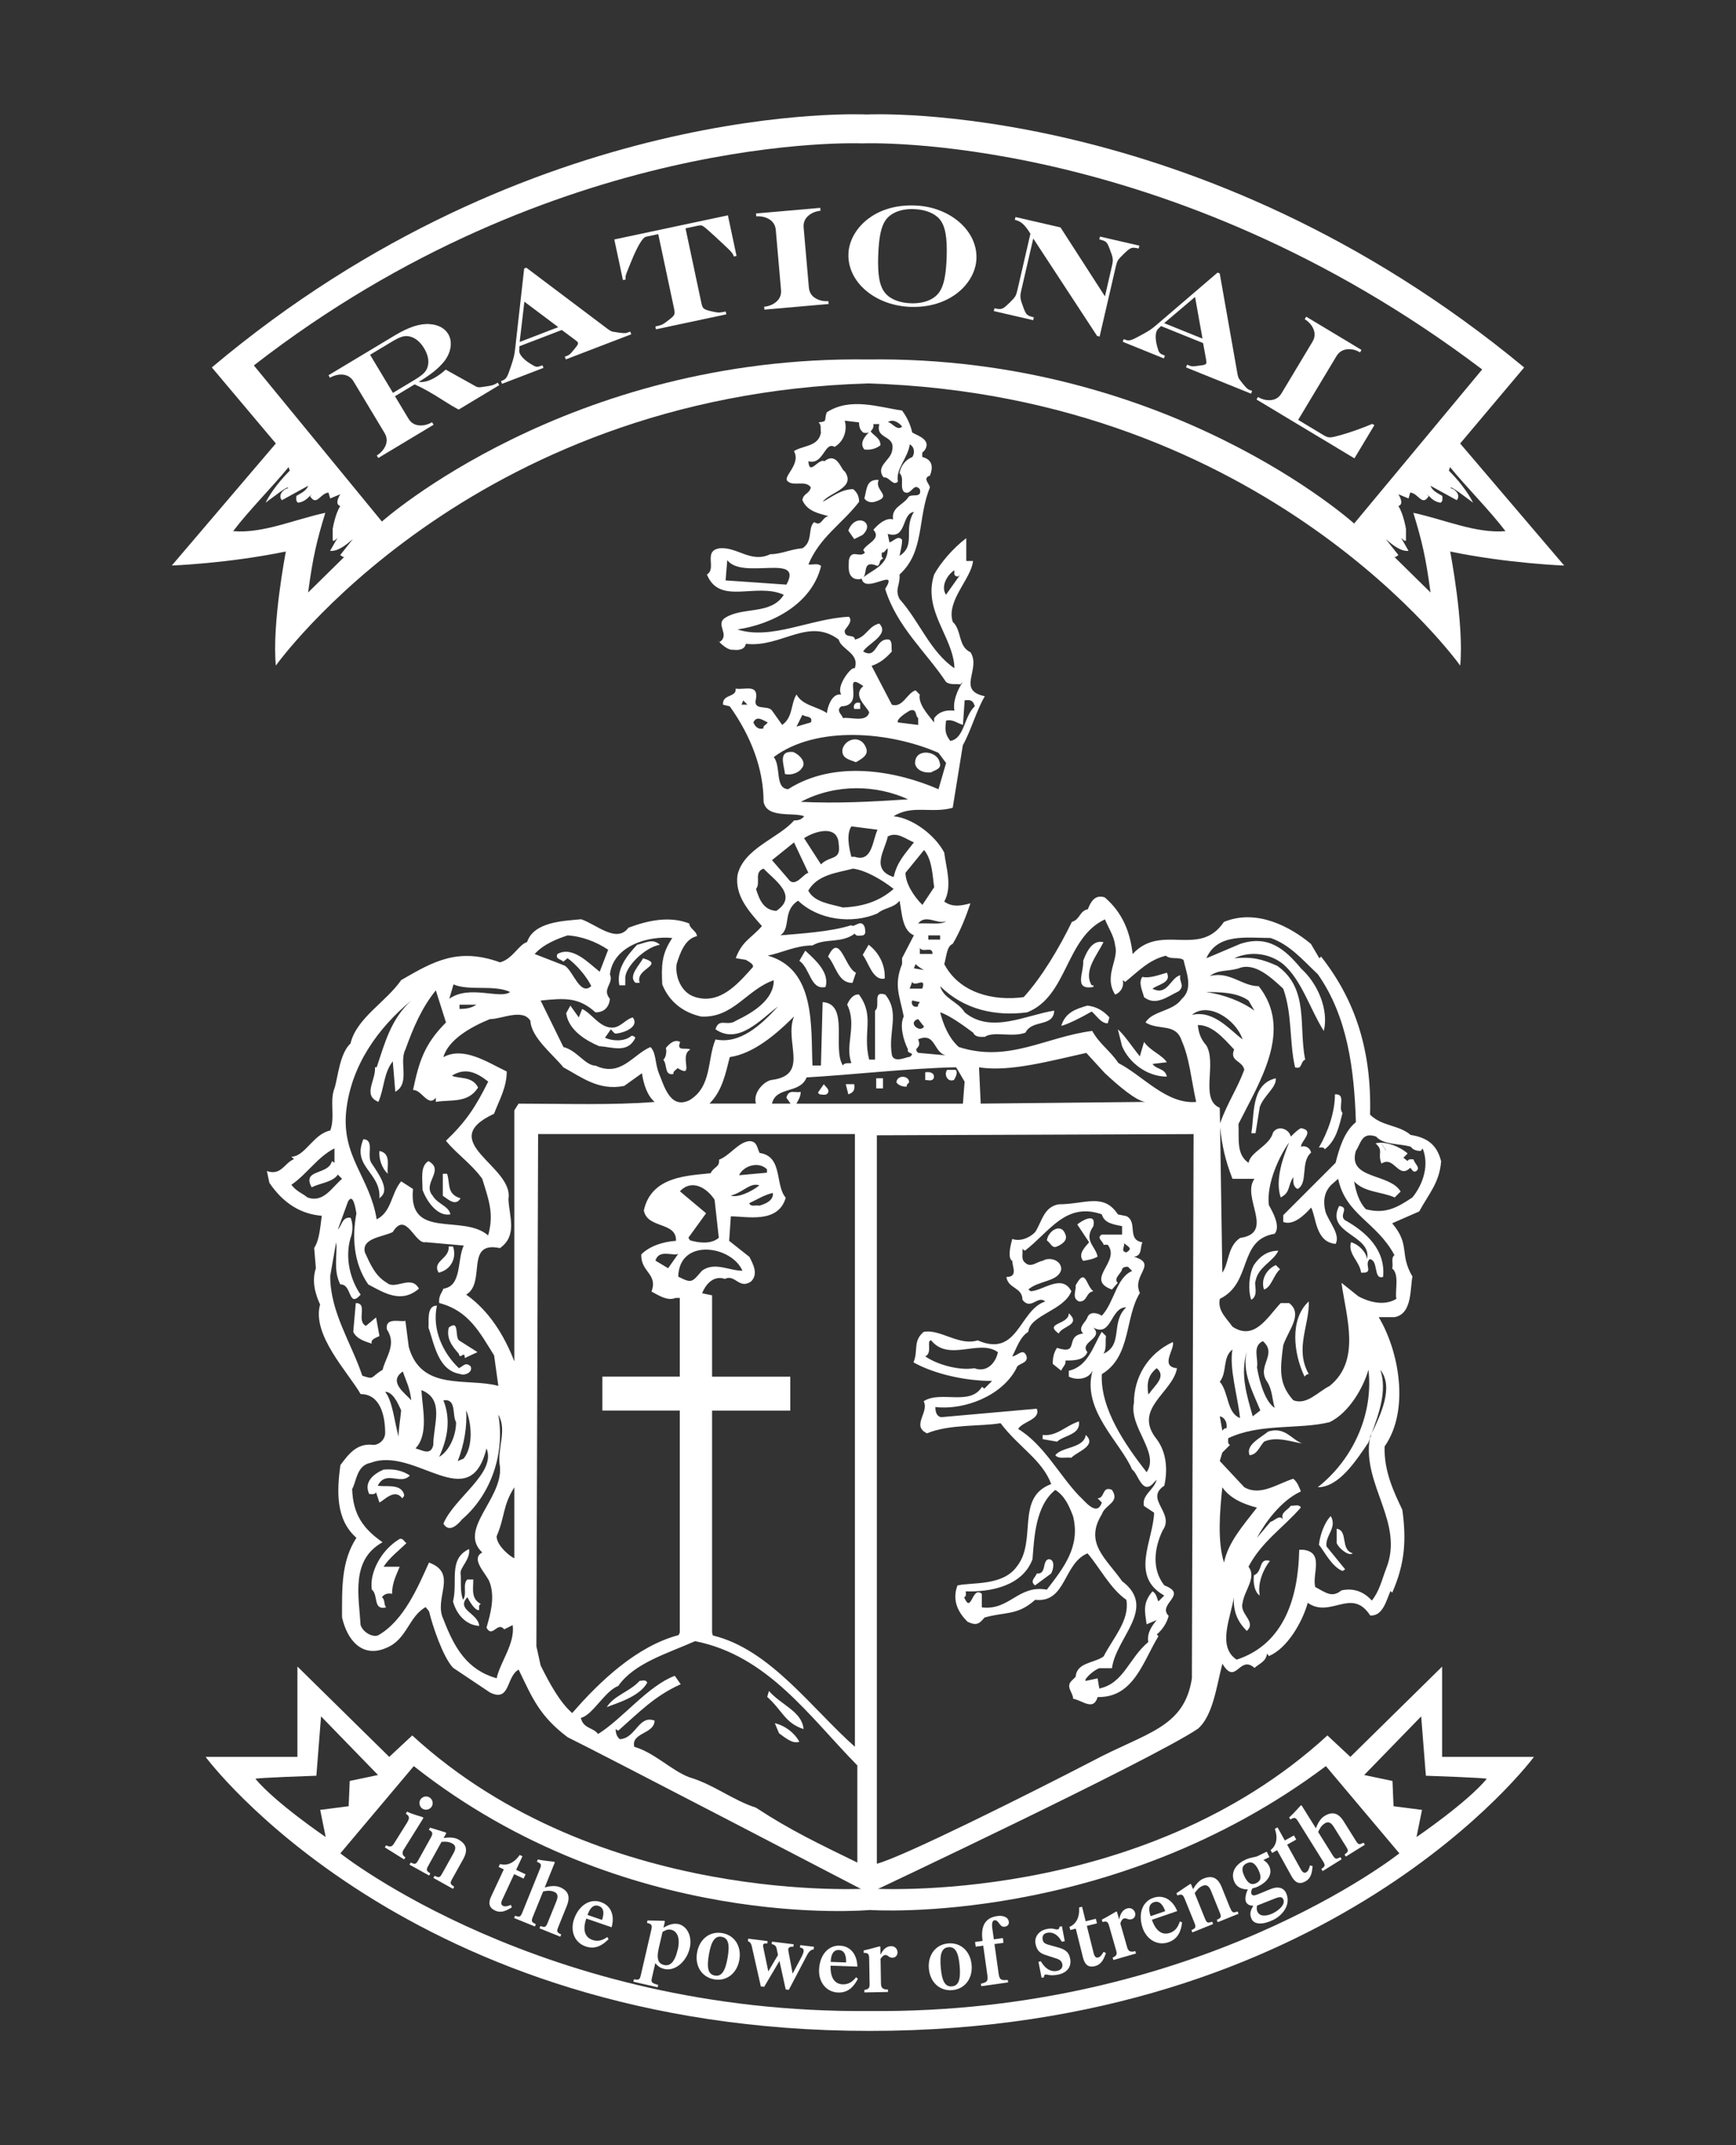 <?xml version="1.0" encoding="UTF-8"?><svg xmlns="http://www.w3.org/2000/svg" viewBox="0 0 481.89 595.28"><rect x="0" y="0" width="481.89" height="595.28" fill="#333333" stroke="none"/><defs><style>.c{fill:#fff;}</style></defs><g id="a"/><g id="b"><g><path class="c" d="M323.2,439.94c-3.52-4.45-2.82-10.32-.47-15.24,3.52-4.92-5.16-8.68,.47-12.43,.93-4.22,.7-9.14-2.11-12.89-6.8-8.45,4.46-12.9,5.63-19.7-4.92-.47-.47-5.39-1.17-7.27-7.04,3.29-10.79,9.86-10.79,16.89-1.41,6.8,7.27,13.84,3.52,19.23-5.86-7.51-12.9-17.59-12.43-27.21,8.21-4.92,6.33-15.72,10.56-22.51-2.35-5.16,5.16-7.97-1.64-10.08,2.35-.24,1.64-2.58,2.35-3.99-4.45-.7-1.17-5.63-4.45-7.27l-2.35-.47c-3.99-6.1-9.15-2.81-16.42-2.81-4.22,.7-4.69,4.92-6.57,7.73-1.88,1.88-4.45,2.58-6.33,1.88-.47,1.64-1.4,5.39,0,6.1,0,1.64,1.64,4.46-1.64,4.46,.47,3.29,4.46,2.81,4.46,6.33,2.35,3.05,4.22-1.4,6.33,.47-7.27,2.34-7.5,15.71-18.76,10.79-5.16,1.64-10.55-3.29-15.01-2.34-3.05,2.58-1.41,5.16-2.81,8.44,5.86,3.29,14.54,5.16,21.81,5.16l-2.11,2.11-.7-.47c-3.28,5.39-11.49,.94-16.18,3.99,1.64,3.05-3.52,6.8,.94,8.91,6.1-2.58,15.01-1.88,20.41-2.82,5.16,6.8,11.49,10.09,14.07,16.89-10.09,3.75-3.75,15.72-9.62,22.98-3.99,5.39-12.43,4.22-16.42,5.16-1.64,4.46,.47,7.74,2.81,10.08,2.11,.94,3.05,.94,4.69-1.17,5.63-1.64,9.15-.47,14.07-4.92,8.68,.93,7.74-10.08,14.54-12.9,3.28,3.76,6.33,9.85,10.79,12.9,.94,5.63-3.52,10.32-6.33,15.71-2.58,1.88-7.51,1.64-7.74,5.63l-1.18,1.17c-1.64,1.64,.47,3.29,.47,4.93,2.58,.47,5.63,3.52,6.8-.47,10.08,.24,12.66-10.08,16.89-16.89l-.47-.47c1.64-1.4,2.82-3.28,3.29-5.16-3.29-3.29,5.63-5.87-1.17-8.45Zm-2.11-60.27c2.82,2.35-.7,4.92-1.88,6.8l-.47,.47c-.47-3.28,0-5.39,2.34-7.27Zm-9.09-34.74c1.09,1.07,2.63,1.42,.65,2.61-1.73-.39-.31-1.56-.65-2.61Zm-41.57,34.74c-3.52,.7-9.85-.7-13.6-3.28,2.11-.93,.23-4.45,1.64-4.45,4.92,6.09,13.37-.47,18.53,3.28-.47,2.58-2.81,5.86-6.57,4.45Zm20.17,61.45c-7.98-1.41-10.32,5.86-18.06,4.93v-3.76c-2.81-2.35-2.81,5.86-4.92,.94,.7-.24,.47-.94,.47-1.64,6.8,.23,15.71-1.41,18.52-8.91,.47-5.63,.71-14.77,6.33-19.23,2.58,1.64,3.75,4.22,4.92,7.27,2.11,8.45-2.58,14.3-7.27,20.4Zm30.96,3.28c-.47-.94-.47-2.11-1.64-2.81-2.82,3.28-2.11,5.63-1.64,9.14l2.81-1.17c-1.17,1.41-2.81,3.52-2.34,6.1-5.39,4.46-6.8,11.49-13.6,12.9l-.47-2.82-3.29,.7c-.7-.23,1.88-2.81,3.75-3.52h3.52c1.17-8.68,12.67-16.65,2.81-24.16-4.45-6.33-10.55-10.55-5.63-18.53,.94-2.82,5.16-3.28,2.82-6.8-2.82-1.18-1.88,2.34-3.98,2.34l1.17,1.18c-1.41,4.22-4.92-.7-6.33-1.88-5.39-5.63-9.85-14.3-16.89-18.53,1.17-2.11,6.33-2.58,5.16-5.63l-26.5,2.35c-1.41-.23-1.64-1.64-1.64-2.81,7.97,.93,18.53-3.05,22.51-10.79,.24-1.4,3.28-1.17,2.81-3.28-.93-2.58-2.58,0-3.99,0,1.17-2.11,2.11-5.39,4.46-6.8,.47-4.69,9.85-5.86,11.96-11.26-2.58-4.93-7.74-.23-11.25,0l-.71-.47c2.82-2.58,8.45-2.11,9.15-5.63,0-2.58-3.28-3.52-5.16-2.35-1.64,.23-3.28,2.11-4.93,.47-1.17-.94-.47-2.58-.7-3.75l.7,.47c6.8-5.16,11.26-13.6,21.34-10.09,.7,2.58,3.52,2.82,5.63,3.29v2.34h-5.63c-1.64,.94,.47,1.88,.47,2.82h1.17c3.75,4.69-6.57,9.61,1.17,12.43l1.64-1.88c-1.41-1.17,1.17-2.81,1.17-3.75,.24-.7,1.17-.7,1.64-.7l1.17,1.17c-4.45,1.87-4.92,8.68-8.44,12.43-.94-.7-3.28-1.41-3.99,.46-.47,1.41-2.82,2.82-1.17,4.46-5.39,.71-.7,6.1-7.27,3.99-.94,1.41-1.17,2.81-1.17,4.45l2.34,1.87c.47-1.17,1.41-1.64,1.17-2.81,2.35,0,5.16,0,6.1-2.34-2.35-2.82,4.69-3.75,1.64-6.8,5.16,2.82,4.69-5.63,9.15-5.63-4.46,4.22-.7,10.32-6.33,12.9,.94-1.41,.47-3.29,.7-4.92l-1.17-1.17c-2.34,3.76-3.75,9.62-9.14,10.79v1.64c2.19,1.1,5.61,.76,6.62-1.77-3.19,10.99,7.74,19.97,10.96,27.57,1.64,.94,2.82,7.51,6.1,3.52l.7-.7c-.7,2.82-4.22,4.22-3.52,7.27l2.81,1.87c-.23,7.74-6.8,17.59,2.82,22.99l-1.64,1.64Z"/><path class="c" d="M300.68,349.88c1.41-.23,2.82-.47,3.99-1.17-.47-2.81-3.99-4.46-1.17-8.44,.94-4.23-3.75-1.17-4.46-.47l3.28,4.92c-.94,1.17-3.28,3.28-1.64,5.16Z"/><path class="c" d="M290.6,344.25c.94,.47,1.41,2.35,2.81,1.64,1.17-.47,3.05-1.64,2.35-3.29-1.17-3.52-4.92-.94-5.16,1.64Z"/><path class="c" d="M299.51,361.14c2.35,.23,1.88-2.58,3.99-2.81-2.11-1.64-2.11-6.8-4.92-1.64,.23,1.41-1.18,3.52,.94,4.46Z"/><path class="c" d="M293.88,370.05c.94-2.11,6.33-2.35,2.81-5.63,0,3.28-7.03,2.58-2.81,5.63Z"/><path class="c" d="M299.51,394.44c-3.75,1.17-6.1,4.22-10.08,3.75v1.17l3.98,.7c2.11-1.88,6.57-1.88,6.1-5.63Z"/><path class="c" d="M292.95,403.82c.94,1.17,2.81,.47,4.45,.7,1.41-1.64,7.27-3.29,3.99-6.33-.47,3.75-6.8,3.29-8.44,5.63Z"/><path class="c" d="M291.07,432.67c-1.87,.47-.47,4.22-3.28,3.98-.23,.94-2.11,2.11-.47,3.29l4.45-3.29c.7-1.17,1.17-3.98-.7-3.98Z"/><g><path class="c" d="M79.35,153.05s-3.89,19.99-2.78,31.65c0,0,53.31-74.97,164.38-78.3,111.07,3.33,164.38,78.3,164.38,78.3,1.11-11.66-2.78-31.65-2.78-31.65,16.11,3.33,31.65,3.89,31.65,3.89l-28.88-33.87,17.77-21.1C332.49,27,240.6,31.77,240.6,31.77c0,0-92.76-4.77-181.8,70.19l17.77,21.1-28.88,33.87s15.55-.56,31.65-3.89Zm309.58-3.78c.28,.25,.6,.49,.88,.77h.47v-3.28s-.7-4.22-2.11-6.33c1.41-.47,.7-2.11,0-3.28l2.82,1.17,.47-1.64c2.32,.23,3.27,3.92,5.11,1.02-.21-.18-.43-.37-.65-.55l.7,.47c.86,.88,1.76,1.69,3.28,1.88,.7-.47,.47-1.17,.47-1.88-1.17-.7-2.81-1.41-3.28-2.82l7.27,3.99c1.17-1.17-.23-3.05-1.64-3.28-.47-1.17,4.55,2.81,6.19,3.98-1.63-3.25-4.37-6.54-6.72-8.89l.32-.98c4.73,5.77,10.93,11.91,15.39,17.77-8.21,.7-16.91-3.22-25.58-5.09,2.39,7.8,3.47,12.36,4.77,22.11l-10.08-9.91c.47,.23,.7-.23,1.17-.47l-3.52-4.45c1.88,1.64,4.22,3.52,6.33,3.28l-2.05-3.59M70.46,101.41C154.56,36.11,239.3,39.79,239.3,39.79c0,0,84.31-3.68,172.13,62.73l-35.54,42.76s-51.64-46.64-134.94-45.53c-83.3-1.11-134.94,44.98-134.94,44.98l-35.54-43.32Zm23.22,47.86l-2.05,3.59c2.11,.23,4.45-1.64,6.33-3.28l-3.52,4.45c.47,.23,.7,.7,1.17,.47l-10.08,9.91c1.3-9.75,2.39-14.3,4.77-22.11-8.68,1.88-17.37,5.8-25.58,5.09,4.46-5.86,10.65-12.01,15.39-17.77l.33,.98c-2.35,2.35-5.1,5.64-6.72,8.89,1.64-1.17,6.66-5.16,6.19-3.98-1.41,.23-2.82,2.11-1.64,3.28l7.27-3.99c-.47,1.41-2.11,2.11-3.28,2.82,0,.7-.23,1.41,.47,1.88,1.52-.19,2.42-.99,3.29-1.88l.7-.47c-.23,.18-.44,.37-.65,.55,1.84,2.9,2.78-.79,5.11-1.02l.47,1.64,2.81-1.17c-.7,1.17-1.41,2.82,0,3.28-1.41,2.11-2.11,6.33-2.11,6.33v3.28h.47c.28-.28,.59-.52,.88-.77"/><path class="c" d="M119.9,117.18q-1.82,1.05-3.67,.85t-2.87-1.89l-3.72-6.19,5.46-3.29c1.99,.87,4.71,2.37,7.98,4.48,2.16,1.37,2.91,1.81,4.23,2.52l11.28-6.78-.41-.69c-1.39,.79-1.48,.8-4.93,1.28-.71,0-.82-.03-1.64-.51l-7.89-4.4c-.82,.78-1.78,1.49-2.85,2.14-1.73,1.04-3.15,1.42-4.65,1.3,3.44-2.12,5.4-3.67,7-5.61,1.99-2.46,2.5-5.53,1.2-7.7-.97-1.62-2.82-2.62-5.17-2.75-2.7-.2-5.82,.83-9.65,3.13l-18.41,11.06,.41,.69q1.82-1.05,3.68-.85,1.87,.23,2.87,1.88l8.59,14.29q1.01,1.69,.32,3.42-.7,1.73-2.47,2.84l.42,.69,15.34-9.22-.41-.69Zm-17.17-18.73l5.85-3.52c2.42-1.45,3.53-1.83,4.87-1.61,1.61,.25,3.12,1.41,4.26,3.3,.99,1.65,1.39,3.28,1.11,4.67-.31,1.64-1.13,2.56-3.88,4.21l-5.86,3.52-6.35-10.57Z"/><path class="c" d="M150.87,102.12l-.29-.75c-1.62,.58-1.65,.59-3.14-.3-1.59-.94-2.81-2.1-3.2-3.12-.13-.34-.14-.59-.08-1.39l.02-.48,11.76-4.51,3.66,2.72q.75,.57,.82,.76c.1,.26-.03,.66-.45,1.16l-.67,.82c-1.17,1.44-1.2,1.45-2.52,1.95l.29,.75,18.16-6.97-.29-.75-.61,.23c-.61,.32-1.57,.26-4.29-.21q-.54-.14-1.34-.73l-22.59-17.01-.61,.23-2.48,22.07c-.25,2.12-.33,2.45-1.25,5.25-.97,2.91-1.24,3.36-2.42,3.81l-.29,.11,.29,.75,11.5-4.42Zm-5.31-18.4l9.41,7.06-10.72,4.12,1.31-11.18Z"/><path class="c" d="M173.66,77.57c-.05-.61-.03-.86,.08-1.25,.1-.43,1.39-3.58,2.04-5.11q2.31-5.25,3.54-5.52l3.4-.72,4.39,20.66c.36,1.69,.24,1.88-1.81,3.42-1.37,1.07-1.62,1.17-3.38,1.54l.17,.79,19.52-4.15-.17-.79c-1.68,.36-1.95,.37-3.3,.09-2.86-.62-3.09-.78-3.46-2.51l-4.39-20.66,3.4-.72c.97-.21,1.22-.14,2.12,.61,1.09,.88,4.24,3.78,6.44,5.9,1.04,1.05,1.15,1.2,1.45,2.03l.75-.16-2.4-11.27-31.53,6.7,2.4,11.27,.75-.16Z"/><path class="c" d="M213.6,60.89q1.58,.99,1.75,2.95l1.45,16.6q.17,1.96-1.21,3.21t-3.47,1.47l.07,.8,17.83-1.56-.07-.8q-2.09,.14-3.67-.85-1.58-.99-1.75-2.95l-1.45-16.6q-.17-1.92,1.21-3.21,1.39-1.25,3.47-1.47l-.07-.8-17.83,1.56,.07,.8q2.09-.14,3.68,.85Z"/><path class="c" d="M252.79,85.15c4.77,.17,9.09-1.05,12.45-3.46,3.52-2.53,5.68-6.23,5.81-9.97,.27-7.75-7.4-14.36-17.09-14.7-4.92-.17-9.24,1-12.64,3.46-3.49,2.49-5.68,6.23-5.81,9.97-.27,7.83,7.4,14.36,17.27,14.71Zm-9-14.42c.17-4.78,.77-7.77,1.97-9.53,1.41-2.12,4.35-3.3,7.86-3.18,3.21,.11,5.8,1.13,7.23,2.83,1.54,1.86,2.12,4.98,1.93,10.55-.17,4.86-.77,7.81-1.98,9.58-1.45,2.16-4.35,3.3-7.98,3.18-3.09-.11-5.69-1.12-7.08-2.82-1.58-1.86-2.16-4.94-1.96-10.6Z"/><path class="c" d="M286.98,88.06c-1.89-.48-2.12-.65-2.85-2.59-.99-2.66-1.06-3.05-.63-4.93l3.32-14.36,17.72,27.05,.7,.17,4.44-19.21c.43-1.84,.55-2.06,2.22-3.69,1.96-1.89,2.18-1.97,4.19-1.54l.18-.79-10.93-2.52-.18,.78c1.89,.48,2.12,.65,2.85,2.6,1.03,2.67,1.06,3.01,.62,4.92l-1.91,8.29-12.34-19.13-12.49-2.88-.18,.79c1.65,.34,2.76,1.3,4.32,3.84l-3.57,15.46c-.43,1.84-.55,2.05-2.22,3.69-1.96,1.89-2.18,1.97-4.19,1.54l-.18,.78,10.93,2.52,.18-.78Z"/><path class="c" d="M312.22,94.21l-.28-.11-.3,.74,11.42,4.62,.3-.75c-1.58-.68-1.61-.69-2.09-2.36-.52-1.77-.62-3.46-.21-4.46,.13-.33,.29-.53,.88-1.07l.34-.34,11.68,4.72,.82,4.49q.15,.93,.08,1.12c-.1,.26-.47,.46-1.12,.54l-1.05,.14c-1.83,.26-1.86,.24-3.17-.29l-.3,.75,18.05,7.29,.3-.75-.6-.24c-.67-.18-1.33-.88-2.99-3.07q-.31-.47-.48-1.45l-4.92-27.85-.6-.24-16.87,14.45c-1.63,1.38-1.91,1.57-4.5,2.99-2.69,1.47-3.2,1.61-4.37,1.14Zm19.51-11.82l2.07,11.58-10.65-4.3,8.58-7.27Z"/><path class="c" d="M381.51,117.98l-.59-.35c-2.3,1.01-6.37,2.45-8.72,3.1-3.15,.87-3.38,.88-5.05-.12l-6.8-4.09,10.63-17.69q.99-1.65,2.87-1.89t3.67,.85l.41-.69-15.34-9.22-.42,.69q1.78,1.12,2.47,2.85,.68,1.76-.32,3.42l-8.58,14.29q-1.01,1.69-2.87,1.89-1.86,.2-3.67-.85l-.41,.69,27.18,16.33,5.52-9.19Z"/></g><g><path class="c" d="M400.33,462.46l-25.49,25.07-6.37-5.95c-51.82,47.58-127.02,42.48-127.02,42.48,0,0-75.19,5.1-127.02-42.48l-6.38,5.95-25.49-25.07v25.07h-25.49s56.08,76.04,184.37,76.04,184.36-76.04,184.36-76.04h-25.49v-25.07Zm-329.42,31.17c-.24-.29,16.91-.87,16.91-.87l1.3-16.47,15.81,16.27-7.85,1.65-.3,7.01-7.9,1.02,1.53,7.54s-13.94-9.48-19.5-16.15Zm170.55,64.42c-90.91,.85-146.99-43.75-146.99-43.75l20.39-24.21c58.63,46.3,126.6,39.93,126.6,39.93,0,0,67.12,4.67,126.59-39.93l20.39,24.21s-56.07,44.6-146.98,43.75Zm171.24-64.42c-5.56,6.67-19.5,16.15-19.5,16.15l1.53-7.54-7.9-1.02-.3-7.01-7.85-1.65,15.82-16.27,1.3,16.47s17.14,.58,16.9,.87Z"/><path class="c" d="M112.12,513.17l5.22-8.36c.15-.25,.25-.4,.05-.53-.2-.13-3.05-.84-4.38-1.56l-.36,.59c.96,.59,1.21,1.09,.27,2.59l-3.49,5.58c-.59,.94-1.03,1.21-2.25,.58l-.36,.58,5.36,3.35,.36-.58c-.92-.57-1.01-1.32-.43-2.26Z"/><path class="c" d="M127.23,510.44c-1.08-.6-2.64-.62-4.09-.4l.67-1.2c.06-.12,.08-.26-.04-.32-.14-.07-3.71-1.13-4.4-1.35l-.33,.59c1.06,.59,1.21,.97,.59,2.1l-3.49,6.29c-.68,1.22-.92,1.27-2.13,.69l-.33,.6,5.44,3.02,.33-.6c-1.14-.72-1.22-.94-.54-2.16l3.65-6.59c.95-.08,1.94-.13,3,.46,.79,.43,1.18,1.14,.36,2.61l-3.15,5.67c-.67,1.22-.91,1.27-2.13,.68l-.33,.6,5.44,3.02,.33-.6c-1.14-.72-1.22-.95-.55-2.17l3.05-5.48c1.35-2.44,.98-4.15-1.35-5.45Z"/><path class="c" d="M142.71,520.07l2.63,1.23,.56-1.19-2.63-1.23,1.76-3.77-.76-.36c-1.64,2.32-3.61,3.06-5.48,2.51l-.38,.81,1.44,.67-3.51,7.52c-.84,1.79-.64,3.1,1.09,3.91,1.77,.82,3.18-.03,4.64-.86l-.25-.7c-.97,.34-1.56,.55-2.16,.27-.62-.28-.64-.88-.21-1.78l3.27-7.03Z"/><path class="c" d="M155.31,523.65c-1.15-.46-2.69-.29-4.1,.1l2.73-6.76c.08-.2,.06-.29-.06-.34-.15-.06-3.15-.31-4.59-.66l-.25,.64c1.05,.42,1.35,.74,.91,1.81l-4.94,12.22c-.53,1.32-.76,1.39-2.04,.96l-.26,.63,5.77,2.34,.26-.64c-1.22-.58-1.33-.79-.81-2.09l2.83-6.98c.93-.2,1.91-.37,3.03,.09,.83,.33,1.31,.98,.68,2.55l-2.43,6.01c-.52,1.3-.76,1.37-2.03,.94l-.25,.63,5.77,2.33,.25-.63c-1.22-.58-1.33-.79-.8-2.09l2.35-5.82c1.04-2.59,.46-4.24-2.01-5.25Z"/><path class="c" d="M166.78,527.81c-2.99-1.03-6.09,.86-7.44,4.76-1.07,3.12,.01,6.45,3.23,7.56,2.84,.98,4.9-.54,6.35-2.02l-.33-.59c-1.38,.95-2.65,1.31-4.12,.81-2.22-.77-2.76-2.9-1.72-5.94l7.02,2.42c.87-2.99,.04-5.95-2.99-6.99Zm.35,4.97l-4.04-1.39c.49-1.42,1.4-3.09,3.11-2.49,1.67,.57,1.41,2.46,.92,3.88Z"/><path class="c" d="M188.33,533.93c-1.47-.34-2.93,.27-4.16,1.01l.37-1.62c.03-.12,0-.27-.12-.29-.15-.04-3.88-.06-4.68-.11l-.15,.67c1.25,.29,1.5,.62,1.22,1.85l-2.91,12.58c-.31,1.36-.53,1.47-1.93,1.23l-.15,.67,6.73,1.55,.15-.67c-1.89-.52-2.03-.71-1.71-2.07l.91-3.96c.55,.64,1.14,1.29,2.55,1.62,2.93,.67,6.15-2.04,7.02-5.82,.73-3.18-.7-6.08-3.14-6.65Zm-.21,7.09c-.85,3.7-2.26,4.62-3.79,4.26-1.59-.37-2.17-1.64-1.45-4.72l1.03-4.45c.56-.33,1.36-.85,2.39-.61,1.61,.37,2.61,2.17,1.84,5.51Z"/><path class="c" d="M200.5,536.43c-3.48-.61-6.34,1.67-7,5.38s1.26,6.83,4.73,7.45c3.48,.62,6.34-1.67,7-5.38,.66-3.71-1.25-6.84-4.73-7.45Zm1.47,6.87c-.66,3.76-1.7,5.24-3.54,4.91-1.84-.32-2.31-2.07-1.65-5.83,.66-3.76,1.7-5.24,3.54-4.92,1.84,.32,2.31,2.07,1.65,5.83Z"/><path class="c" d="M222.06,540.44c.76,.07,1.08,.48,1.01,1.03-.04,.37-.16,.7-.46,1.35l-2.55,4.79h-.05l-.98-5.22c-.12-.71-.26-1.15-.21-1.52,.05-.47,.6-.77,1.41-.65l.08-.69-6.02-.73-.08,.68c.93,.19,1.26,.61,1.4,1.37l.35,1.66-2.69,4.55-1.27-6.08c-.13-.65-.2-.98-.17-1.21,.06-.47,.57-.54,1.17-.44l.08-.68-5.39-.67-.08,.69c.41,.13,.85,.45,1.06,1.35l2.53,11.2,.92,.12,4.25-7.18,1.73,7.91,.87,.1,5.06-9.65c.66-1.23,1.21-1.45,1.85-1.61l.08-.68-3.82-.47-.08,.68Z"/><path class="c" d="M233.94,550.65c-2.34-.08-3.49-1.97-3.38-5.18l7.43,.26c-.05-3.11-1.7-5.71-4.91-5.82-3.16-.11-5.58,2.6-5.72,6.73-.12,3.29,1.89,6.16,5.29,6.28,3,.11,4.52-1.95,5.48-3.79l-.48-.46c-1.05,1.31-2.15,2.03-3.71,1.98Zm-1.09-9.53c1.76,.06,2.07,1.94,2.01,3.45l-4.26-.15c.05-1.5,.43-3.36,2.25-3.3Z"/><path class="c" d="M247.35,540.05c-1.48,.02-2.41,1.25-2.89,2.32h-.05l-.03-1.87c0-.21-.01-.4-.14-.39-.26,0-3.12,.87-4.49,1.13v.68c1.17-.02,1.49,.24,1.52,1.53l.12,7.2c.02,1.11-.4,1.37-1.45,1.55v.69l6.55-.12v-.68c-1.25,0-1.92-.31-1.94-1.6l-.12-6.91c.39-.61,.85-1.07,1.35-1.08,.29,0,.53,.15,.69,.25,.27,.18,.53,.52,1.3,.51,.79-.01,1.38-.66,1.37-1.47-.01-.87-.61-1.76-1.8-1.74Z"/><path class="c" d="M263.2,539.29c-3.52,.31-5.69,3.25-5.36,7,.33,3.75,2.98,6.27,6.5,5.97,3.52-.31,5.7-3.25,5.37-7-.33-3.75-2.98-6.28-6.5-5.97Zm1.04,11.92c-1.87,.16-2.77-1.4-3.1-5.21-.33-3.8,.29-5.5,2.15-5.66,1.86-.16,2.77,1.39,3.1,5.21,.33,3.81-.29,5.5-2.15,5.66Z"/><path class="c" d="M276.04,532.87c.6-.08,.92,.35,1.19,.71,.65,.84,.89,1.18,1.72,1.06,.63-.09,1.2-.54,1.09-1.35-.2-1.43-1.8-1.8-3.23-1.59-3.89,.55-4.54,3.51-4.06,6.9l-2.09,.3,.18,1.3,2.09-.29,1.13,8.06c.25,1.8,0,2.08-1.78,2.51l.1,.68,7.46-1.05-.1-.68c-1.69,.13-2.28,.08-2.52-1.67l-1.17-8.29,2.51-.35-.18-1.31-2.5,.35-.43-3.03c-.21-1.46,.07-2.19,.59-2.27Z"/><path class="c" d="M293.49,540.35l-2.39-.67c-1.17-.34-1.53-.69-1.67-1.42-.22-1.14,.36-1.74,1.24-1.91,1.91-.37,3.24,.93,4.07,2.48l.83-.16-.8-4.14-.68,.13c-.03,.38-.06,.66-.5,.74-.68,.14-1.09-.48-2.95-.12-2.43,.47-3.54,2.35-3.2,4.11,.43,2.2,1.58,2.73,2.93,3.16l2.12,.69c1.31,.41,2.16,.65,2.39,1.79,.21,1.08-.52,1.71-1.48,1.89-2.12,.41-3.64-1.17-4.46-2.67l-.68,.13,.87,4.45,.67-.13c-.02-.4,.08-.71,.34-.76,.39-.08,.77,.12,1.48,.17,.52,.03,1.16,.02,2.09-.16,2.35-.46,3.81-2.05,3.35-4.44-.4-2.04-1.67-2.65-3.57-3.17Z"/><path class="c" d="M304.86,543.2c-.67,.17-1.05-.28-1.29-1.25l-1.88-7.52,2.82-.7-.32-1.28-2.82,.7-1.01-4.04-.82,.2c.19,2.83-.88,4.65-2.67,5.39l.22,.87,1.53-.38,2.01,8.05c.48,1.92,1.46,2.82,3.3,2.36,1.89-.48,2.46-2.03,3.07-3.6l-.64-.38c-.55,.87-.87,1.41-1.51,1.57Z"/><path class="c" d="M312.89,540.39l-1.9-6.64c.21-.69,.54-1.25,1.03-1.39,.28-.08,.55,0,.73,.06,.3,.1,.65,.36,1.39,.15,.76-.21,1.17-.99,.94-1.78-.24-.83-1.05-1.54-2.19-1.21-1.42,.4-2,1.83-2.19,2.99h-.05l-.52-1.79c-.06-.2-.11-.37-.24-.34-.25,.08-2.79,1.65-4.04,2.26l.19,.66c1.11-.32,1.49-.15,1.84,1.08l1.98,6.92c.3,1.06-.03,1.43-1,1.87l.19,.67,6.29-1.81-.19-.66c-1.2,.32-1.92,.19-2.27-1.04Z"/><path class="c" d="M324.76,536.36c-2.22,.76-3.96-.59-5.01-3.63l7.03-2.41c-1.16-2.89-3.63-4.72-6.67-3.67-2.99,1.03-4.27,4.43-2.93,8.34,1.07,3.12,3.98,5.07,7.19,3.97,2.84-.98,3.52-3.44,3.76-5.51l-.62-.26c-.51,1.6-1.28,2.67-2.75,3.18Zm-4.43-8.51c1.67-.57,2.63,1.07,3.11,2.49l-4.04,1.39c-.49-1.42-.8-3.29,.92-3.88Z"/><path class="c" d="M341.48,529.51l-2.35-5.82c-1.05-2.59-2.61-3.38-5.08-2.38-1.15,.46-2.15,1.66-2.88,2.93l-.51-1.27c-.05-.12-.15-.23-.27-.18-.15,.06-3.21,2.18-3.82,2.57l.26,.63c1.13-.45,1.51-.32,2,.87l2.7,6.66c.52,1.3,.41,1.51-.81,2.09l.26,.63,5.76-2.33-.26-.64c-1.27,.43-1.5,.36-2.03-.94l-2.82-6.98c.54-.79,1.12-1.6,2.25-2.05,.83-.34,1.62-.2,2.26,1.36l2.43,6.01c.52,1.3,.42,1.51-.8,2.09l.26,.64,5.77-2.33-.26-.64c-1.28,.43-1.51,.35-2.03-.94Z"/><path class="c" d="M352.77,524.18l-3.54,1.46c-1.12,.47-1.58,.43-1.85-.11-.22-.45,.12-1.32,.26-1.5,.52-.14,.85-.18,1.75-.62,2.09-1.02,4.1-3.14,2.9-5.6-.34-.72-.93-1.25-1.6-1.66l1.68-.82-.74-1.51-2.61,1.27c-.31,.15-.7,.2-1.25,.32-.53,.11-1.25,.26-2.17,.71-3.46,1.68-3.84,4.27-2.91,6.19,.73,1.5,2.17,1.99,3.67,2-.52,1.16-.88,2.65-.48,3.47,.36,.74,1.07,1.07,2.03,1.04-.67,1.15-1.2,2.23-.48,3.7,.76,1.57,3.1,1.66,6.01,.24,2.77-1.36,5.02-4.44,3.52-7.53-.7-1.43-2.27-1.84-4.2-1.04Zm-7.3-3.43c-.92-1.89-.77-3.02,.58-3.68,1.35-.66,2.33-.09,3.26,1.81,.92,1.9,.77,3.03-.58,3.68-1.35,.66-2.34,.08-3.26-1.81Zm7.89,10.17c-1.8,.87-3.63,.98-4.3-.4-.31-.64-.21-1.16-.13-1.72l4.81-1.91c1.53-.6,2.11-.59,2.47,.14,.71,1.45-1.27,3.11-2.85,3.89Z"/><path class="c" d="M362.62,519.55c-.6,.33-1.08,0-1.57-.88l-3.76-6.78,2.53-1.41-.64-1.15-2.53,1.4-2.02-3.64-.74,.41c.92,2.69,.35,4.71-1.19,5.9l.43,.79,1.38-.77,4.02,7.26c.96,1.73,2.14,2.34,3.8,1.42,1.71-.94,1.85-2.59,2.04-4.26l-.72-.21c-.3,.98-.48,1.59-1.05,1.91Z"/><path class="c" d="M365.27,507.34l-3.87-6.19c-.11-.18-.2-.22-.31-.15-.14,.09-2.1,2.37-3.24,3.33l.36,.58c.96-.6,1.39-.66,2.01,.33l6.98,11.18c.76,1.21,.68,1.44-.42,2.22l.37,.58,5.28-3.29-.37-.58c-1.18,.65-1.42,.61-2.16-.58l-4-6.4c.4-.86,.83-1.76,1.86-2.4,.76-.47,1.56-.48,2.46,.95l3.43,5.5c.74,1.18,.67,1.42-.43,2.2l.36,.58,5.28-3.29-.37-.58c-1.18,.65-1.42,.61-2.16-.58l-3.32-5.31c-1.48-2.37-3.16-2.87-5.42-1.46-1.05,.66-1.82,2.01-2.33,3.38Z"/></g><path class="c" d="M244.4,123.56c0-2.11-1.88-2.58-2.82-3.99-1.17,1.17-3.28,3.28-1.64,5.16,1.64,.23,3.29-.23,4.46-1.17Z"/><path class="c" d="M243.93,133.17c-3.52-.23-3.29,2.58-3.99,5.16,.7,.94,1.64,1.17,2.82,.94,5.39-1.64-.24-3.05,1.17-6.1Z"/><path class="c" d="M239.47,148.42c3.75-3.52-2.11-6.33-3.99-1.17l1.64,2.35,2.35-1.17Z"/><path class="c" d="M303.5,273.89v-.47h-.47c-2.35-3.99,1.41-8.21,3.28-11.96-3.52-.94-5.16,3.99-5.63,5.16,.24,3.29-2.81,8.21,2.82,7.27Z"/><path class="c" d="M327.18,275.07c1.88-1.64,0-2.58,.47-4.46-2.81,.7-3.52,5.86-7.73,3.76,1.4-1.17,5.39-1.64,3.98-4.46-2.34,.7-4.92,1.64-6.8,1.17-1.17,1.64,0,3.75,.47,5.63,3.29,2.58,6.57-.23,9.62-1.64Z"/><line class="c" x1="338.98" y1="310.77" x2="338.91" y2="310.95"/><path class="c" d="M317.57,289.14l-1.17,3.99c-2.11-2.58-4.22-5.86-6.1-7.5l1.17,4.69c1.88,4.46,6.8,8.44,12.43,8.44-.47-2.35-2.82-1.88-3.98-3.52l3.98-.47c-1.41-2.11-4.46-3.05-6.33-5.63Z"/><path class="c" d="M256.83,297.58v2.11c.7,0,1.87,.47,2.35-.47,.47-1.64-1.41-1.88-2.35-1.64Z"/><path class="c" d="M248.85,300.39c.7,.94,1.88,1.17,2.81,1.17,0-.7,.47-.94,.71-1.17,0-2.11-3.52-2.11-3.52,0Z"/><rect class="c" x="243.22" y="299.22" width="1.88" height="2.81"/><path class="c" d="M347.35,314.46h1.17l1.17-7.27c1.17-3.29,4.69-5.39,4.45-7.97-7.03,1.64-5.86,10.32-6.8,15.24Z"/><path class="c" d="M227.04,303.21l.47,.47c.7,0,1.88,.47,2.34-.47,.47-.94-.7-1.64-1.17-2.34l-1.64,2.34Z"/><path class="c" d="M234.78,300.86l.7,2.81c1.4-.47,1.88-1.17,1.64-2.81h-2.35Z"/><path class="c" d="M367.75,318.92c3.28-2.58,3.98-6.57,4.92-10.08-1.4-1.4,1.17-5.39-2.11-5.16,0,4.92-1.88,10.32-4.46,14.77,.47,0,1.41-.23,1.64,.47Z"/><path class="c" d="M105.33,332.53l.71-.7c1.87-2.11-.94-6.1-2.82-8.91-1.64-2.11,.94-6.57-2.35-6.8-3.28,7.74,4.92,9.15,4.45,16.42Z"/><path class="c" d="M390.74,322.2l-1.17-.94,1.17-1.17c-2.11-1.88-6.1-3.52-8.91-2.82,2.35,2.11,.47,2.58,1.64,5.63,3.52-2.35,4.69,4.45,7.97,1.17,.47,.24,.7,1.41,1.64,.94,1.41-.94-.47-2.11-.7-3.28-.47,0-1.4-.24-1.64,.47Zm-6.1-2.82l-1.17-2.11,1.17,1.64v.47Z"/><polygon class="c" points="384.64 319.39 384.64 318.92 383.47 317.28 384.64 319.39"/><path class="c" d="M105.33,319.39c-.23,2.11,.7,4.93,2.35,6.33-.47-1.64,1.17-5.63-2.35-6.33Z"/><path class="c" d="M125.03,336.98c-.47-2.34-3.52-2.81-4.92-5.16-3.05-3.52,3.52-7.04-1.18-9.61-2.34,1.4-1.64,4.92-1.64,7.97,1.18,3.29,4.23,7.5,7.74,6.8Z"/><path class="c" d="M127.84,332.52c-3.98-1.17-2.81-4.22-3.75-6.8h-1.17v6.1c1.41,.94,3.52,3.05,4.92,.7Z"/><path class="c" d="M373.38,338.62c-1.87-1.4,1.41-3.52-1.64-3.98-3.98,7.74,9.15,7.97,7.74,14.77-.23-2.11-2.58-4.22-4.46-4.69-.94,3.28,2.35,5.16,2.81,8.44,3.75,.23,.7-2.11,2.35-3.75,2.58,.23,.94,5.86,3.76,4.92,.7-7.51-4.69-12.43-10.56-15.72Z"/><path class="c" d="M125.73,345.89h-1.17c.24,3.52-4.69,3.98-2.81,7.27,3.28-.7,5.16-3.99,3.99-7.27Z"/><path class="c" d="M348.52,355.51c.7-3.99,4.92-5.39,6.33-8.44-3.28,0-5.39,1.88-6.8,3.99-1.41,2.58-1.64,7.27-.71,9.61,2.11-1.17,.71-4.22,1.17-5.16Z"/><path class="c" d="M350.87,357.85c2.11-.7,2.58-3.99,4.45-5.63l-1.17-1.17c-2.58,1.17-4.22,3.98-3.28,6.8Z"/><path class="c" d="M362.13,382.01c.23-.23,.47-.7,1.17-.7-3.99-7.03,.23-13.6,0-20.17-5.39,4.92-4.22,14.54-1.17,20.87Z"/><path class="c" d="M101.58,367.94c-2.82-1.41,.7-6.34-2.82-6.34l-.7,7.98c.94,2.11,3.75,2.81,5.16,3.28-.47-1.17,1.17-1.64,2.11-2.11l-.94-5.17-2.81,2.35Z"/><path class="c" d="M127.84,381.3c.7,.47,3.52-.23,2.82-2.11-1.41-1.41-2.11,0-3.28,.47-4.46-4.22-7.51-10.79-6.1-17.36-3.05,0-2.11,4.69-2.35,6.1,1.64,4.46,2.58,11.96,8.91,12.9Z"/><path class="c" d="M129.02,376.85l3.52-1.64-5.16-3.28c-1.17-1.17,.23-5.87-2.82-3.52-.7,3.05,.94,5.16,2.82,7.27,.23,1.87,1.64-1.17,1.64,1.17Z"/><polygon class="c" points="380.55 398.31 381.08 396.84 380.65 397.72 380.55 398.31"/><path class="c" d="M352.04,397.25c-2.34,1.88-6.33,3.75-5.16,6.57,2.11-.24,2.58-2.12,3.99-3.76,3.52-1.64,8.2,.23,10.55,.47-3.05-1.17-4.69-4.69-9.38-3.28Z"/><path class="c" d="M106.5,407.8c-2.81,1.17-5.63,3.52-3.99,6.8,.7,0,1.41,.23,1.88-.47l.94,2.82c1.41-.7,4.22-3.99,6.33-1.18,.23-.23,.7-.7,.47-1.17-.94-3.05-5.39-1.87-7.27-2.34,2.34-4.46,6.33,0,8.91-2.81-2.11-1.41-4.45-1.88-7.27-1.64Z"/><path class="c" d="M369.4,420.71c-1.88,1.87-3.05,5.63-3.28,7.97,1.41,1.64,3.52,6.1,6.57,7.27l.7-.47-5.16-6.33c-.47-3.05,3.05-5.17,1.17-8.45Z"/><path class="c" d="M371.04,424.22v3.99c.7,1.64,3.52,3.75,4.45,2.81-3.52-.94-1.17-6.33-4.45-6.8Z"/><path class="c" d="M112.83,428.22c-.7-.47-.94-1.41-1.88-1.18-5.16,3.05-8.44,9.38-7.74,14.07,1.88,1.41,.23,5.87,3.98,4.93-.7-.71-.23-2.11-1.17-2.82,.7-.94,1.64-1.18,2.81-.94,0-3.29,1.41-5.63,2.11-7.51h-4.45c1.41-2.35,4.45-4.69,6.33-6.56Z"/><path class="c" d="M131.36,438.3h-1.64c-1.4,1.4,0,3.99-1.17,5.63-.94-2.11-.47-5.63-.7-7.28-.23-1.64,2.82-3.98,2.35-6.8-5.86,2.81-3.05,8.91-4.45,14.54,.94,3.52,3.52,6.57,7.27,6.8-.23-3.52-6.57-4.46-3.28-7.97,.7,1.41,2.35,3.99,3.28,3.52,0-.7-.23-1.41,.47-1.64-2.81-1.41-2.11-4.22-2.11-6.8Z"/><path class="c" d="M348.06,437.13c-.23,2.35,.23,4.69,1.64,5.63-.7-3.28,.94-7.27,2.81-9.62-3.28-.94-1.88,3.05-4.45,3.99Z"/><path class="c" d="M213.44,469.25l-.47,1.64c4.22,3.75,4.93,7.28,10.09,8.92-.47-4.92-6.1-6.57-9.61-10.56Z"/><path class="c" d="M215.08,478.17l1.17,2.81c1.64,1.17,3.75,3.05,5.63,2.35-1.41-2.58-3.98-4.45-6.8-5.16Z"/><g><path class="c" d="M238.77,196.73v-1.64c-1.17-.47-2.11,.47-1.64,1.64h1.64Z"/><path class="c" d="M240.41,207.52c-1.41-3.75-5.86-2.58-6.57,.47-.24,2.58,2.11,2.82,3.75,3.52,1.17-.7,3.75-1.88,2.81-3.99Z"/><path class="c" d="M220.24,208.69c-4.45-.47-2.58,3.52-2.34,6.1,1.87,.47,3.98-.47,4.69-1.64,1.41-1.64-.7-3.75-2.35-4.45Z"/><path class="c" d="M258.47,214.32c1.17-.7,3.05-.94,2.35-2.81-.7-3.29-7.04-3.99-6.8,.47,.47,1.88,2.58,2.58,4.46,2.35Z"/><path class="c" d="M173.57,273.42v-1.88c-.23-3.05,5.39-8.68,9.61-9.38-2.11-1.88-3.98-.47-6.33,0-2.58,2.81-5.86,6.57-4.92,11.26h1.64Z"/><path class="c" d="M241.12,262.17l-1.64,2.81c1.64,2.11,2.81,7.27,6.1,6.57,.23-3.75-1.64-7.27-4.46-9.38Z"/><path class="c" d="M229.86,265.45c2.11,2.34,2.81,7.51,6.8,7.27l.94-2.82c-3.05-1.17-4.46-11.49-7.74-4.45Z"/><path class="c" d="M223.53,263.81l-1.64,2.81c3.05,2.11,3.05,8.21,7.27,7.27,1.17-3.99-2.81-7.51-5.63-10.08Z"/><path class="c" d="M178.5,265.92c-.94,1.88-4.22,4.93-2.11,6.8h1.18c-1.41-3.99,7.27-4.93,.94-6.8Z"/><path class="c" d="M160.67,282.34l-2.34-3.28-1.17,2.11c.7,4.92,5.86,7.73,9.14,9.14,3.76,.23,7.97,2.11,10.08-2.35-.23-.23-.7-.7-1.17-.47-1.88,1.64-5.39,1.4-7.27,.47l1.64-2.34c.47,.47,.94,1.41,1.64,1.17,2.11-.23,6.33-1.87,4.45-4.45-2.11,.47-3.52,3.05-6.09,2.81-3.29-.23-5.4-3.98-7.98-5.16l-.94,2.35Z"/><path class="c" d="M301.86,279.05c-3.28,.94-6.1,1.88-7.27,5.63,1.88-.47,5.63-2.35,8.44-3.99,1.41,1.17,2.58,3.29,4.46,3.29l.47-1.64c-1.64-1.88-3.75-3.05-6.1-3.28Z"/><path class="c" d="M186.94,298.05c-.23-.7,.7-1.17,1.17-1.64,4.93,3.05,.23-3.52,3.52-5.16-1.17-.7-3.99,.7-2.82-2.11-2.11-1.17-3.99,1.87-3.99,1.64,.23,.47,.23,2.58-.7,3.28,1.17,1.4,.23,4.45,2.81,3.98Z"/><path class="c" d="M262.92,296.88c-.94,1.17,0,3.52,1.88,2.81,.47-.7,1.17-2.11,.47-2.81h-2.35Z"/><path class="c" d="M177.56,466.43c-2.82,3.06-7.04,4-9.14,7.28,2.34-.94,9.14-2.82,11.25-6.8-.47-.94-1.4-.48-2.11-.48Z"/><path class="c" d="M400.02,322.21c-1.17-4.69-3.99-6.56-8.45-7.27-3.28-2.82-7.97-2.35-11.26-5.63,.47-17.59-3.98-31.66-13.6-43.86l-.47,.47-2.35-3.99c-5.63-4.69-15.01-9.85-24.15-6.1-6.8,10.08-17.36,.23-25.33,8.91-.7-6.1-2.81-11.49-7.74-15.71-2.81-.94-3.98,1.41-4.69,3.28-2.34,.47-2.11,2.81-4.45,3.52-3.52,7.27-8.44,15.48-13.37,20.87-8.44,1.17-17.83-1.17-22.04-9.15,.7-2.58,.7-4.92,2.34-5.63,2.11-3.52,3.75-7.74,4.92-11.26-2.58,.7-4.92,1.17-7.27-.47,2.34-4.22,.46-9.61,0-13.6-2.58-4.92-8.91-9.62-14.07-10.08,5.16-3.28,10.55-.7,16.42-2.35l2.81-17.36c2.35-4.22,3.75-9.61,6.1-13.6-7.97-1.64-.94-7.51-3.98-12.2-3.52-1.64-2.35-6.1-4.92-8.44-1.88-5.86,5.16-11.96,5.63-16.89h-1.88v-6.33c-3.75,2.81-7.27,7.04-8.91,10.08-3.28,10.09,5.4,17.36,5.63,26.03-6.8-4.69-9.62-12.9-15.24-19.23-1.41-2.81,.23-3.75,0-6.8,7.03-6.33,4.92-15.71,8.44-24.15-.23-1.17-2.11-2.58,0-3.29,.94-2.35,.71-4.46-2.11-5.16,0-.47-.24-1.41,.47-1.64,2.35-3.05-1.64-4.22-3.28-5.16-.47-2.11-1.41-4.22-2.82-6.1-6.57-.94-14.31-3.75-20.87,.47-.94,2.11,.47,2.58-2.34,2.81,.94,.7,.47,1.88,.7,2.82-.7,3.99-4.92,3.52-7.5,5.16,2.11,3.75-3.52,7.27-1.64,8.44,1.64,1.41,4.92-.47,6.33,1.64-.47,1.88-2.11,1.64-2.35,3.52,1.41,3.28,4.93,3.75,7.27,4.46-1.88,.23-1.88,3.05-3.99,1.64-1.88,1.64-.23,5.39-3.28,7.27-3.28,.24-5.86,1.64-8.91,1.64-5.39,2.58-9.15-2.11-14.07-1.64-4.69,.7-.7,5.63-3.52,7.27,3.52,8.68,13.6,2.11,21.34,5.63-3.52,5.63-11.26,3.28-16.18,6.33-3.05,1.88,1.41,4.69-1.64,6.8l-.7-.7c1.41,1.64,3.28,3.05,4.45,2.81,1.41,.23,3.29,0,3.52-1.64,9.85,1.17,17.35-7.51,25.79-1.17,.7,2.81,5.86,3.75,4.46,7.97h-.47c-1.17,.47-4.69,5.16-3.28,7.27h-.7c-1.88,.23-3.05,3.05-3.28,5.16-2.81-1.88-6.8-2.11-8.44-5.16-1.64,2.58-.94,6.33-3.98,8.44l-2.82-3.98c-1.17-1.64-5.39,.23-4.45-3.28,.7-4.23-3.28-2.35-5.63-2.82,.23,2.58-3.75,1.41-3.52,4.46l1.88,.47c5.86,8.21,9.38,17.36,9.38,26.5,.94,4.69,8.21,2.81,11.26,3.99-.7,.94-1.64,1.17-2.81,1.17-4.23,4.92-14.07,7.74-15.71,15.24-.7,5.63,3.05,9.85,6.8,14.07-3.05,3.52-5.39,3.99-7.27,8.91l2.82,.47c.7,.47,2.81,1.41,1.64,2.34-3.99,4.46-8.91,10.09-15.71,7.98-3.99-1.17-5.63-5.86-5.16-9.15,.94-3.05,2.34-7.04,5.63-7.74,0-1.41-2.11-2.11-2.11-3.52-5.4-2.11-11.26-.94-16.89,1.17-3.28,4.45-8.91-.94-13.13-2.35-4.93,.47-13.14,.7-15.01,6.33-2.34,.7-3.99,4.69-7.5,5.63-11.73-4.22-18.53-.23-27.44,4.92-4.22,6.1-12.43,10.55-14.07,17.59-3.05,2.81-3.52,9.62-4.45,12.43-1.41,3.52,.23,7.97-1.17,11.72-4.69,.94-7.04,7.27-10.79,7.27l.7,.7c-2.58,.94-3.52,4.69-7.51,3.28l.7,3.28c3.98,5.86,8.91,8.68,14.54,9.14-.47,3.52-.7,6.8-2.11,8.92l.47,5.62c-1.17,3.52-.23,7.04,1.17,10.08-2.35,8.44,7.74,18.76,11.26,24.86,5.39,0,6.8,5.86,6.8,10.79,0,2.11-2.11,3.52-3.52,3.28-4.46-.47-6.8,2.82-8.91,5.64-.94,7.03-1.41,15.01,4.45,20.17-4.22,6.57-3.99,13.84-3.99,22.05,1.41,6.33,5.63,11.49,12.43,8.44,5.62-2.35,6.1-8.67,10.79-11.26l.94,1.17c.94,3.99,3.88,12.73,6.67,15.67l10.22,6.84c5.73,2.85,4.46-4.45,7.98-6.33,3.75,7.74,5.72,12.83,13.6,18.76,8.68,4.23,83.67,43.27,83.67,43.27,0,0,78.39-36.94,91.28-45.62,4.17-3.58,5.16-11.73,6.8-18.06,3.75,6.33,4.69-2.58,8.91,1.17,1.64-1.41,3.05-1.64,3.52-3.99l.47,.7c5.16-2.11,9.38-9.61,10.79-14.77,6.33,4.46,12.19-4.46,17.35,3.52,3.52,.24,4.46-4.22,5.63-6.8l.47,.46c3.51-7.97,3.98-14.54,2.81-22.98-2.34-4.92-5.15-10.79-4.92-17.59,7.04-10.09,3.99-26.51-1.64-35.89h4.45c4.92-.94,4.23-7.98,4.92-11.26-3.75-6.34-.47-8.68-5.63-14.78l7.51-3.29c2.81-5.16,5.63-7.97,6.1-14.08Zm-135.08-163.96c0,.7-.23,1.41,.47,1.64,.7,.23,.94-.23,1.17-.47l-3.99,5.63c-1.64-2.58,.7-5.86,2.35-6.8Zm-59.1,37.29l.47-1.17,1.17,1.17h-1.64Zm6.1,6.57c-1.4,.47-2.34-.47-2.81-1.64,.94-2.11,2.81-.47,3.99,0-.47,.7-1.41,.94-1.18,1.64Zm50.66,53.47c-.94,1.17-5.16,.47-7.74,.7,2.11-2.81,5.63,.47,7.74-.7Zm-16.88,20.4c-3.75-1.17-1.17,3.28-2.82,4.46v13.6h-1.64c-1.88-7.74,1.64-11.96-2.82-18.06-1.64-.23-2.81,1.64-3.28,2.81,2.82,5.63-.7,11.26,1.17,16.18-.7,.23-1.88-.24-2.35,.7-3.05-4.69,1.88-17.12-5.63-17.59l-.47,17.59h-2.35c-.47-10.79,.94-26.74-12.43-30.49,3.75-.7,7.74-2.82,12.43-2.82,3.52-2.11,7.98-.47,11.73-3.28,.47,.94,1.64,.47,2.35,.47,.94-.47,.47-1.41,.47-2.11-.94-2.82-3.05,.23-3.75-.7-5.86,1.88-14.54,2.35-19.7,2.81,3.05-2.11,.47-6.8,4.92-9.61,5.63,5.39,15.01,6.57,22.05,3.52,1.87-1.64,4.45-1.41,6.1-3.52,.7,3.52,.7,8.21,3.98,9.61l-3.28,6.33v1.64c-2.34,5.86-.7,8.68,.47,14.54-1.17,2.34-.23,6.33,1.17,9.14-.47,1.41,2.34,.7,.47,2.11-.47-.24-4.22,1.88-4.92-.47-1.17-6.57,2.34-11.73-1.88-16.89Zm-31.43,23.69c-2.11,.24-5.39,3.52-4.45,6.57h-12.9c3.52-3.52,4.45-8.21,5.63-12.9,6.57-.94,12.9-6.33,17.83-11.26-2.81,7.03,4.46,16.18-6.1,17.59Zm22.51-58.63c3.52,.47,7.98,3.05,11.26,5.63-3.99,3.52-8.68,4.92-14.08,5.16-3.28-.94-7.97-1.41-9.61-4.69,2.58-4.46,7.97-4.92,12.43-6.1Zm-13.6-8.45c2.81-1.87,9.38-3.98,9.61,1.64,.71,4.69-2.34,3.05-4.92,5.63l-4.69-7.27Zm13.13-3.28l7.27,.94c-1.41,2.81-1.41,9.14-6.33,7.51h-.94c-.7-2.58-1.41-6.33,0-8.45Zm17.35,39.4l.47-1.17c.47,.47,1.41,1.17,2.35,1.64l-2.82-.47Zm2.35,5.63h-3.52l.7-1.88c.7,1.64,3.98-1.64,2.81,1.88Zm-2.81,3.28l2.11,.47c-.23,.47-.7,.7-.47,1.17-1.17,.47-2.11-.47-1.64-1.64Zm1.64,5.16l1.64,2.11c-1.17,1.88-4.69-1.17-1.64-2.11Zm0,5.63c4.92-2.11,4.22,3.75,7.74,4.45l-7.74-.7c-1.64-1.64,1.17-.94,0-3.75Zm.47-23.69v-1.64c.94,1.41,3.52-.7,3.52,1.64h-3.52Zm2.35-3.99v-1.17h3.28v1.17h-3.28Zm1.64-14.54l-3.28,4.92c-2.58-2.58-4.69-6.1-4.69-8.91l5.16-6.33c2.35,2.81,2.35,7.5,2.81,10.32Zm-5.63-12.43c-2.35,3.05-4.69,5.39-5.62,9.62-6.57-2.11-2.35-7.51-1.64-11.26,2.58-1.41,4.92,.7,7.27,1.64Zm16.89-37.76c-3.05,2.82-2.81,8.91-6.8,9.61-1.64-2.11-1.41-3.52-1.17-5.63,1.88-.47,3.05,.7,4.69,1.17l.47-6.8c1.64-.23,2.34,0,2.81,1.64Zm-20.87-41.75c.23-1.41,.7-2.81,.7-4.45-1.17-1.41-2.34,.47-3.52,.7l-.47-2.35c5.39,1.64,3.75-5.63,7.27-6.1-3.05,4.92,.7,9.15-3.98,12.2Zm-4.92-.94c.7,.23,.94-.7,1.64-1.17,0,4.64-3.75,5.74-6.74,8.01,1.12-1.4-.26-4.83,3.92-3.09,.93-.7,.23-1.64,1.64-2.11-.71-.23-.47-1.17-.47-1.64Zm5.63-34.94c-1.41,1.41-3.05-1.41-3.98-1.17,1.41-1.17,3.28,.23,3.98,1.17Zm-49.01,42.69l.47-5.63c4.23,5.63,21.34-2.11,16.42,6.8l-16.89-1.17Zm35.88,16.42c0-1.64-2.81-.23-2.81-2.34-.23-.47,2.58-2.58,1.17-3.99-10.55,.47-21.57,6.57-30.95,3.52,9.62-1.41,20.64-7.04,23.22-17.59-.94-.94-2.34-.23-3.52-.47,3.29-7.74,9.15-11.02,14.07-17.35,0-1.41-.47-2.58-1.64-3.52-3.28,0-5.86,2.11-8.44,3.52,1.64-2.58,9.38-3.76,6.1-8.45-.94-.23-2.11-5.63-5.63-2.82-1.64-.94-4.22,4.23-4.46,0,4.22,1.17,4.46-5.63,7.27-3.98,2.81-1.64,3.52-4.92,2.81-7.27l3.98,.47c0,1.17,.23,2.11,1.17,2.82,1.41,.47,2.58-.47,2.82-1.64v-.7h1.64c-1.17,4.45,4.69,2.81,3.52,7.51-.47,2.58-4.69,4.22-2.34,7.27,1.64-.23,2.58,2.58,3.98,1.17-.7-3.52,2.81-6.57,3.28-10.32,1.41,.7,1.41,2.58,.7,3.52-1.88,.7-3.28,2.58-3.52,4.45,1.41,1.41,0,3.75,1.17,5.16,2.11,1.41,2.58-2.82,4.45-.7,.7,2.82-2.58,.94-3.28,2.35-1.31,1.97-4.66,2.71-4.16,6.04-1.83-.55-3.87,1.05-5.45,2.87,2.34,2.58-1.88,3.75-2.82,5.63l.47,.7c-1.41,1.64-3.76-1.17-4.46,2.11,0,1.88-.47,4.22,1.64,5.16,.9,.2,1.5,.16,1.92-.04,.89,4.5,10.51-3.48,6.52,2.86,3.28,10.55,11.25,17.35,16.88,25.79,1.17,.94,2.82,.47,3.99,.7l.7-.7c-1.64,2.35-2.82,5.63-2.35,7.98-2.35-.23-4.23,.23-5.63,2.11v1.17c-1.88-2.35-4.45-5.16-3.99-7.74l-1.17-1.17c-2.35,.7-3.52,4.92-6.57,3.99l-5.63-10.79c2.11-.7,3.76-1.88,5.63-3.99-.23-1.17,.23-2.58-.7-3.28-3.99-.7-3.28,5.63-7.27,3.28,1.17-2.11,7.51-4.69,4.46-7.74-3.05,.7-3.52,3.75-6.8,4.45Zm17.59,21.81v1.88l-5.63-.7c-.47-.94,2.11-2.58,3.28-3.28,2.11-.7,1.41,1.41,2.35,2.11Zm-21.34-3.28c7.03-.23-.24-10.09,6.1-5.63-3.05,2.58,.7,5.39,1.64,7.27-.7,3.05-5.63,1.17-7.27,1.64-.23-.94-2.11-2.11-.47-3.28Zm-10.79,2.34c.7,.7,3.05,.23,2.34,2.11l-3.99,1.17,1.64-3.28Zm-7.97,11.73c11.96-8.91,32.36-7.04,45.73-1.17l2.11,2.82-2.11,7.27c-11.96-5.16-28.85-8.21-41.74,0-3.76-.23-1.88-6.33-3.99-8.91Zm7.5,12.43c9.86-5.16,21.11-4.69,29.79-.7-10.55,.7-19.7,1.17-29.79,.7Zm-1.87,11.26l3.98,8.44c-1.41,.23-3.75,4.45-5.63,1.64l-4.46-5.16,6.1-4.92Zm-10.55,12.9c1.41-1.64-.7-4.69,2.11-5.63,2.82,3.05,9.85,7.5,3.52,11.73-3.52-.23-4.69-3.05-5.63-6.1Zm-23.22,13.6c-3.05,4.46-3.05,7.74-2.81,12.9,1.88,4.69,5.63,7.74,10.79,8.92,8.91,.47,12.67-7.51,20.17-10.08,0,5.39-5.63,8.91-10.55,11.26-2.35,1.64-4.69-.94-5.63,2.35,6.33,4.45,12.66-2.82,17.35-6.33-4.69,5.16-10.55,10.55-17.35,9.15-2.35,5.63-.94,13.13-7.27,16.89-5.4,2.58-7.04-4.22-8.45-7.51-1.17-3.05-.7-5.63-2.34-7.27-4.92,2.11-8.21,8.44-15.24,5.16-2.82,0-5.16-4.23-8.91-5.16l-6.33-12.9c6.8-.7,10.55-.94,15.24,3.28,2.35,0,3.76-1.41,3.99-3.75-2.35-2.81,1.17-4.22,0-6.8,.94-7.97,10.79-10.79,17.35-10.08Zm-29.08-.71c3.75,.24,7.74,1.64,11.26,3.99l-2.35,6.1c-3.05-2.35-7.5-7.27-11.73-4.92-.7,1.41,.94,1.41,1.64,2.11l1.17-.94c2.35,1.64,5.39,5.16,6.57,7.74-3.05,2.81-4.93-3.99-7.27-5.63l-8.44-3.28c2.58-2.82,6.33-4.22,9.14-5.16Zm-31.66,13.61c4.22,1.88,11.26,0,15.71,2.11-2.81,2.11-11.26-2.11-16.89,1.87l1.17-3.98Zm6.34,5.63c-1.41,.94-2.82,1.17-4.69,1.17v-1.17h4.69Zm-36.12,29.32c1.41-12.43,8.68-22.75,18.06-30.49-5.63,5.16-7.27,11.49-9.61,18.53h-.47c.23,3.75-3.52,7.74,.94,9.61,1.64-3.75,1.41-7.97,3.99-11.26l.7,8.45c4.22-2.35,.94-8.21,2.81-11.73,2.11-5.86,4.45-11.49,8.44-16.41l2.82,8.91c-6.1,6.1-7.51,11.02-9.15,18.76,2.34-.23,4.22,4.92,6.33,2.11v1.17c4.22-.7,8.91,.47,11.73-3.98-1.64-3.29-5.39-2.35-7.27-3.29,3.75-2.34,6.8-.94,10.08,1.64-3.52,7.04-6.1,11.02-11.73,16.42,2.81,3.52,7.04,6.33,10.08,10.56,1.87,6.09,3.28,9.61,1.64,15.71-7.04-6.1-22.28,1.4-20.87-12.9l-3.28-2.11c-2.81,3.28-2.58,8.44-6.8,10.55-1.88-11.73-9.85-17.35-8.44-30.25Zm-10.79,24.16c-1.4-1.17-3.05-1.64-4.45-3.52,4.22-2.81,7.27-7.74,11.96-10.08v3.99l-.7-.47c-.94,3.99-8.44,2.11-5.63,7.27,2.35-1.17,5.86-1.41,7.27-3.52l1.17,1.17c-2.81,2.35-5.16,6.8-9.61,5.16Zm20.87,47.84c-3.52,2.11-2.11,2.81-5.63,1.64-3.05-9.14-8.91-17.59-8.91-27.67l1.64-9.38c.47,3.05-.93,7.74,1.18,11.73,3.28-.23,2.11,6.8,5.63,2.82-2.81-3.99-4.45-10.08-2.81-15.72,.7-1.64,.7-4.22,0-5.63-2.35-.24-2.35,2.11-3.52,3.28l2.81-7.74c1.41-2.58,2.11,1.87,2.34,3.28-1.17,6.33-.94,13.6,3.29,19.7,4.45,2.35,9.14,5.4,14.07,1.17-2.11-3.98-6.57,.47-8.91-1.64-3.28-1.87-4.69-5.39-6.1-8.44-.94-3.99,4.92-4.22,7.74-5.63,3.75-6.1,6.1,3.52,9.14,2.81l10.56,.94c-1.88,3.99-.47,11.26-5.63,11.96-.47,1.17-1.41,2.11-1.17,3.99,8.21,2.11,11.26,8.21,15.24,14.54l1.17,8.45c-8.67-2.35-21.34,1.64-24.86-10.79l-.94-7.28c-1.17,.47-5.63-1.17-5.16,2.35,2.81,4.22-.23,7.51-1.17,11.26Zm23.21,11.26c1.41,3.28,2.11,9.85-.7,13.37l-1.64,.7c1.88-4.93,2.58-9.62,2.34-14.07Zm-6.33-2.81c3.75-.47,2.34,3.98,3.52,6.1,0,3.75-1.88,7.97-4.69,9.61,2.34-5.16,3.29-10.32,1.17-15.71Zm-6.1-2.82c6.57,2.58,3.29,9.61,3.29,15.24-.7,3.05-3.05,1.41-4.93,.94,3.76-3.98,1.88-11.26,1.64-16.18Zm-5.16-5.16c.94,2.82,1.88,4.23,2.35,7.98-1.64-1.88-6.57-5.16-2.35-7.98Zm-.47,10.79c-.23,2.58-.7,4.92-.7,7.27-1.17-3.99-1.64-9.86-3.75-12.43,2.11,0,3.52,3.04,4.45,5.16Zm26.5,74.34c-8.21-2.34-11.73-8.44-14.78-16.41-2.81-5.87,4.22-12.67-3.99-15.71-3.05,6.8-7.04,16.18-14.07,20.17-1.41,.7-4.22-.7-4.92-2.82-.47-7.97-2.81-18.05,6.1-22.98-5.39-3.75-8.21-7.74-8.44-14.78,1.17-1.87,1.17-6.57,5.16-7.27,12.43-4.69,27.44,15.01,32.13-3.99,2.82,6.8-8.91,13.6-11.96,20.88,1.64,2.81,4.22,0,5.16-1.17,8.21-7.04,11.96-18.53,10.08-29.08,2.58,4.46-.47,9.38,.47,14.54,.7,8.92-11.73,17.36-4.92,23.7-3.52,1.87,1.41,6.09,2.11,8.44,1.4,3.99,.23,8.44-.94,12.43,1.64,3.05,3.05-1.87,4.92,.47l2.35-1.18c.7,5.16-3.52,10.32-4.45,14.78Zm4.92-33.3c-1.17-.47-4.92-3.52-4.92-6.1,2.34-5.39,1.64-8.44,4.92-13.6v19.7Zm1.17-126.17l-1.17,1.88v69.65c-2.82-7.27-7.04-14.07-13.37-18.53,5.63-3.28-.47-15.01,9.38-12.9,4.92-3.52,2.58-8.68,2.35-13.6,1.64-9.14-20.64-15.95-3.99-23.68,1.41-3.76,3.52-7.27,3.52-11.73-5.39-2.58-11.96-7.04-17.59-3.98,1.41-4.92,7.74-8.44,12.9-10.55,3.28,0,9.14-3.05,11.26,.47,.24,4.69,6.33,9.38,9.15,12.9,5.16,2.81,9.85,6.57,16.89,5.16l4.92-3.52c.47,3.05,1.41,6.1,3.52,7.97-11.73,.94-25.33,.47-37.76,.47Zm6.14,155.96l-1.19-5.4,.48-142.12h87.94v170.03c-11.93-10.52-23.55-27.07-39.44-30.88l-.21-.81v-61.59h21.71v-9.42h-21.71v-21.99h0v-.58l-2.76-.57c.71-1.88,2.81-5.16,6.33-3.99,2.82-1.41,3.99,3.05,7.27,.7,2.11-2.11,.47-4.92-.47-6.8l-5.63-4.46,.47-6.8c4.45,0,13.13,2.11,15.24-5.16-3.05-3.52-.7-11.49-7.26-12.43-.7-1.41-.7-3.28-2.81-3.28-3.05,.23-5.4,3.99-8.45,5.16,.23,2.11-1.41,1.87-2.34,3.75-6.1,.7-16.42,.7-18.53,10.32,.94,5.16,9.15,3.05,8.92,8.44-3.52,.23-7.27,1.41-9.62,3.75-.23,4.93,4.69,5.39,2.82,10.32,2.16,1.17,4.48,2.68,6.69,1.77h1.17v21.84h-21.49v9.42h21.49v61.59l-.33,.73h-.06c-11.49,3.05-21.74,12.7-29.47,21.62-3.52-3.05-6.41-8.48-8.75-13.17Zm56.02-109.58c-3.75,0-7.74-2.58-11.26,0-2.81,3.29-2.81,3.52-6.57,1.64,.24-10.79,14.78-8.67,17.82-1.64Zm-20.64-.7l-3.52-2.11c.94-3.28,4.92-1.17,6.33-1.88l-2.81,3.99Zm3.28-21.35c3.28-3.52,7.51-.94,9.62,2.35l1.17,10.55c-2.11,1.88-5.63,1.41-7.98,.71l-.47-.71,4.92-6.8-7.27-6.1Zm24.16-5.16l-7.74,.7c1.17-2.58,5.39-3.99,7.74-1.64v.94Zm1.64,5.63c.23,2.11-2.11,3.05-3.75,3.52-1.17-.23-2.35,.46-2.81-.7,2.11-.94,4.22-2.35,6.57-2.82Zm-3.75-2.11c-2.35,1.88-6.1,3.52-7.97,2.82,3.28-.7,5.39-3.75,7.97-2.82Zm27.19,187.92c-10.55-5.16-18.53-8.91-28.14-15.24-6.57-2.11-11.49-6.33-18.53-8.44-4.93-1.88-9.61-6.8-15.25-8.45-.94-3.98,5.63-3.52,5.63-7.27-4.46-1.64-5.16,4.92-9.62,5.16-.94-.7-1.17-1.87-1.17-2.81l.7,.46c5.86-5.16,10.08-9.62,17.35-12.9l-1.64-2.34c-7.5,2.82-14.49,11.93-21.29,16.15-1.4-1.88-4.09-1.43-4.79-4.48,3.28-.71,6.62-7.44,10.38-8.85,4.45-6.33,13.36-8.91,21.34-12.43,20.17,3.99,31.66,20.88,45.03,34.48v26.97Zm-16.89-210.61c.47-.94,1.17-1.88,1.17-3.28-1.4,.47-3.28-.94-3.98,1.64l1.17,1.64h-5.16c1.17-4.92,7.74-2.58,9.61-7.27,12.43-.7,28.85-2.58,41.51-2.81l2.35,3.99-.47,6.1h-46.2Zm109.76,159.48c-2.11,13.84-12.73,15.01-27.67,22.99-17.06,8.83-52.51,26.58-59.78,28.46v-202.14l87.92-.33-.47,151.03Zm-59.1-169.56c8.45,1.41,20.17-1.88,29.79-3.99l5.16,5.63c3.52,3.28,8.68,7.74,11.26,7.97l-45.73,.47-.47-10.08Zm38.7-1.17c-2.34-3.52-5.16-5.16-7.27-8.92-12.9,1.64-23.22,8.92-37.05,4.46-2.82-2.58-4.23-6.1-5.16-9.62,2.35,.7,6.33,3.52,9.15,5.63,.7,1.4,2.11,1.17,3.28,1.17,2.35-1.64,7.74,.24,11.26-1.17,1.88-3.76,7.74-1.41,7.98-6.1-7.74,1.17-17.59,6.56-24.86,.47-1.88-3.05-5.87-3.75-6.8-7.27,6.57,6.57,15.48,8.44,24.16,7.27,11.26-4.46,10.56-20.64,21.58-25.8,.94,2.35,2.58,4.69,2.82,7.27,1.17,3.75-3.28,8.44,0,13.6,1.41-.47,2.58-2.11,2.11-3.98l.7,.47c3.75-3.05,6.56-6.1,11.26-7.27,1.41,1.17,3.51,.23,4.92,1.17,.7,3.28,2.81,7.97-.47,10.79-2.35,3.52-8.21,3.29-10.08,6.57,3.75,2.34,8.44,0,10.08,5.16,2.11,4.69,2.58,10.55,3.98,16.89-8.21,.7-14.77-7.27-21.57-10.79Zm20.4-13.37c4.46-3.75,12.2,1.17,14.07,6.8-3.52-2.58-7.97-8.21-14.07-6.8Zm3.99-6.33c3.52,0,8.44,0,11.73,2.34l1.64,2.82c-3.52-2.58-8.44-4.46-13.37-5.16Zm0,14.77c-1.64-1.88-2.11-3.52-2.34-5.63,3.98,0,7.03,3.52,10.08,6.8-1.4,3.28,2.35,3.05,2.81,5.63-2.09,5.57-4.41,8.62-6.73,14.83l-.07-4.28c-5.63-2.35-.7-12.2-3.75-17.36Zm9.38,53.47c-3.52,2.35-3.05,7.04-4.92,9.62l-.62-40.4c.5,5,1.44,9.27,3.44,14.36h6.1c-3.75,5.16,5.86,15.01-3.99,16.41Zm-4.92,69.19c2.11,3.05,5.86,4.69,9.61,5.63-3.99,5.16-7.97,9.61-9.14,15.25-1.88-5.86-1.17-14.31-.47-20.87Zm4.92-19.23c-3.75-1.41-3.05-7.04-5.63-10.08,2.11-2.58,.7-6.8,3.52-8.92-.94,5.16,1.41,12.67,2.11,19Zm-3.75,2.81c-.7,0-.94,.47-1.17,.7l-.7-3.98c1.41,.23,2.11,1.87,1.88,3.28Zm42.68-16.18c3.78,4.66,.19,12.27-2.39,17.64l-.53,1.47c-2.11,12.86,9.64,23.29,4.56,36-1.17,3.04-1.88,6.33-3.99,8.91-2.34-2.58-5.16-3.52-8.44-2.82-2.58,2.11-4.22,.7-7.27-.94-.94-3.52,2.58-9.61-3.28-10.32h-1.17c-.23,12.43-3.75,26.03-17.36,30.48-5.63-3.68-1.45-12.18-.79-17.33-.17,4.02,1.03,6.79,3.6,9.36,2.81-2.58-2.11-4.69-1.17-7.74,.47-3.52,3.99-7.04,1.64-10.09,3.75-7.04,9.38-10.55,14.54-16.42-.47-.94-1.64-.47-2.82-.47-.7,1.17-3.05,1.87-2.11,3.75-1.17-1.41-2.35,.47-3.52,.7l-3.75,4.46c2.11-3.99,6.57-10.32,12.2-12.9-.47-1.17-.94-2.58-2.11-3.52-4.45,1.41-9.15,4.92-13.6,2.35l-6.8-7.27,.7-2.34,2.11-2.11c-.7-.47-.47-1.17-.47-1.88,8.91-4.22,19.46-2.34,28.14-4.45,5.39-2.58,9.38-9.61,10.79-14.54,1.4,11.96-3.99,24.63-14.07,32.6,5.86,0,10.55-7.27,14.07-12.43l.36-1.06,.1-.59,.43-.89c1.93-5.28,4.4-11.81,2.39-17.64Zm-33.3,11.26l-2.11,1.64c-1.64-5.86-3.52-11.49-1.64-18.06-1.41,5.86,1.64,11.26,3.75,16.42Zm1.88-7.97c1.41,2.11,1.41,4.92,2.11,7.27-2.58-1.64-4.22-7.04-4.92-11.26,.47-2.35-1.41-5.86,1.64-7.27,4.22,3.76-1.88,6.8,1.17,11.26Zm35.33-35.11c-1.06,.85-.21,2.45-.62,3.68,2.11,1.64,.7,6.33,1.17,8.44-3.05,1.88-7.04,1.17-10.55-.7l-4.69-3.75c1.41,9.85,5.4,21.58-3.28,28.62-3.28,1.64-6.33,5.39-10.08,3.98-3.99-4.46-3.75-8.21-2.81-15.25,1.41-4.22,5.63-8.67,1.64-11.73h-2.34c-3.75,3.99-7.27,10.55-13.37,6.57-1.64-2.35-4.22-4.45-3.52-7.74,9.14-4.46,4.92-16.41,15.24-18.06,1.64-2.11-.47-5.87-1.64-7.97-.7-6.1,3.05-13.84,5.63-17.36-1.64,3.99-3.98,10.32-2.34,15.24,2.81-1.41,1.88-3.28,3.52-5.63,0,1.17-.23,2.58,1.17,3.29,3.05-1.64,.7-7.51,3.75-10.08-.23-1.17-1.41-2.11-2.81-1.64,0-1.64,3.99-4.45,0-5.16-.94,.47-1.88,1.41-2.82,2.35-.47-2.11-3.52-3.28-4.92-1.17-.94,3.75-6.33,5.39-6.8,8.45-3.52-2.35-2.58-6.8-2.81-10.79,5.86-11.73,15.24-26.03,5.63-38.23-4.69,0-7.97-4.23-13.6-2.82,2.58-1.88,4.69-1.17,7.97-2.11,4.45-1.88,9.15,2.58,12.43,5.63,2.58,7.27,1.64,14.77,3.28,21.81,2.11,.7,1.41-1.64,2.81-2.11-1.87-9.15,1.17-19.7-7.74-26.04-4.23-1.87-6.8-2.58-11.96-2.11,4.45-2.11,9.85-1.4,13.61,1.64,5.16,4.46,7.51,12.67,11.26,18.53,1.41-5.86-1.64-13.13-6.33-17.35-4.46-5.39-9.15-9.38-16.89-6.8l-9.38,3.98c3.05-7.03,11.26-5.63,17.83-5.63,5.39,1.88,8.91,6.1,13.13,10.08,8.21,11.73,10.08,26.26,10.55,41.04-3.28,2.58-4.69,7.5-5.63,11.26l-14.54,14.54v1.87c2.81,1.18,6.1-2.11,7.74-3.98,1.41,2.57,1.17,9.61,6.8,10.08,1.41-2.58-1.87-6.1-2.81-8.91-.7-2.81-.47-5.39,1.64-7.51l1.87-1.64c2.1,10.02,10.68,11.93,15.63,21.18Zm-7.88-12.73c-1.88-1.88-2.82-4.93-3.29-7.74,2.82,3.05,7.51,2.81,11.26,4.45l1.64-1.64c-3.05-5.16-14.77-3.28-12.43-11.26,1.41-2.11,1.64-5.4,5.63-3.99,2.11,2.35,6.33,1.88,9.61,2.81,.7,.94,1.64,1.17,2.82,1.17l.47-.7c1.88,4.46,.23,9.85-2.82,13.6-4.22,2.82-7.5,4.69-12.89,3.29Z"/></g><path class="c" d="M119.24,498.79c-.85-.53-1.99-.28-2.54,.59-.51,.83-.26,2.01,.59,2.54,.85,.53,2.03,.24,2.54-.59,.54-.87,.26-2-.59-2.54Z"/></g></g></svg>